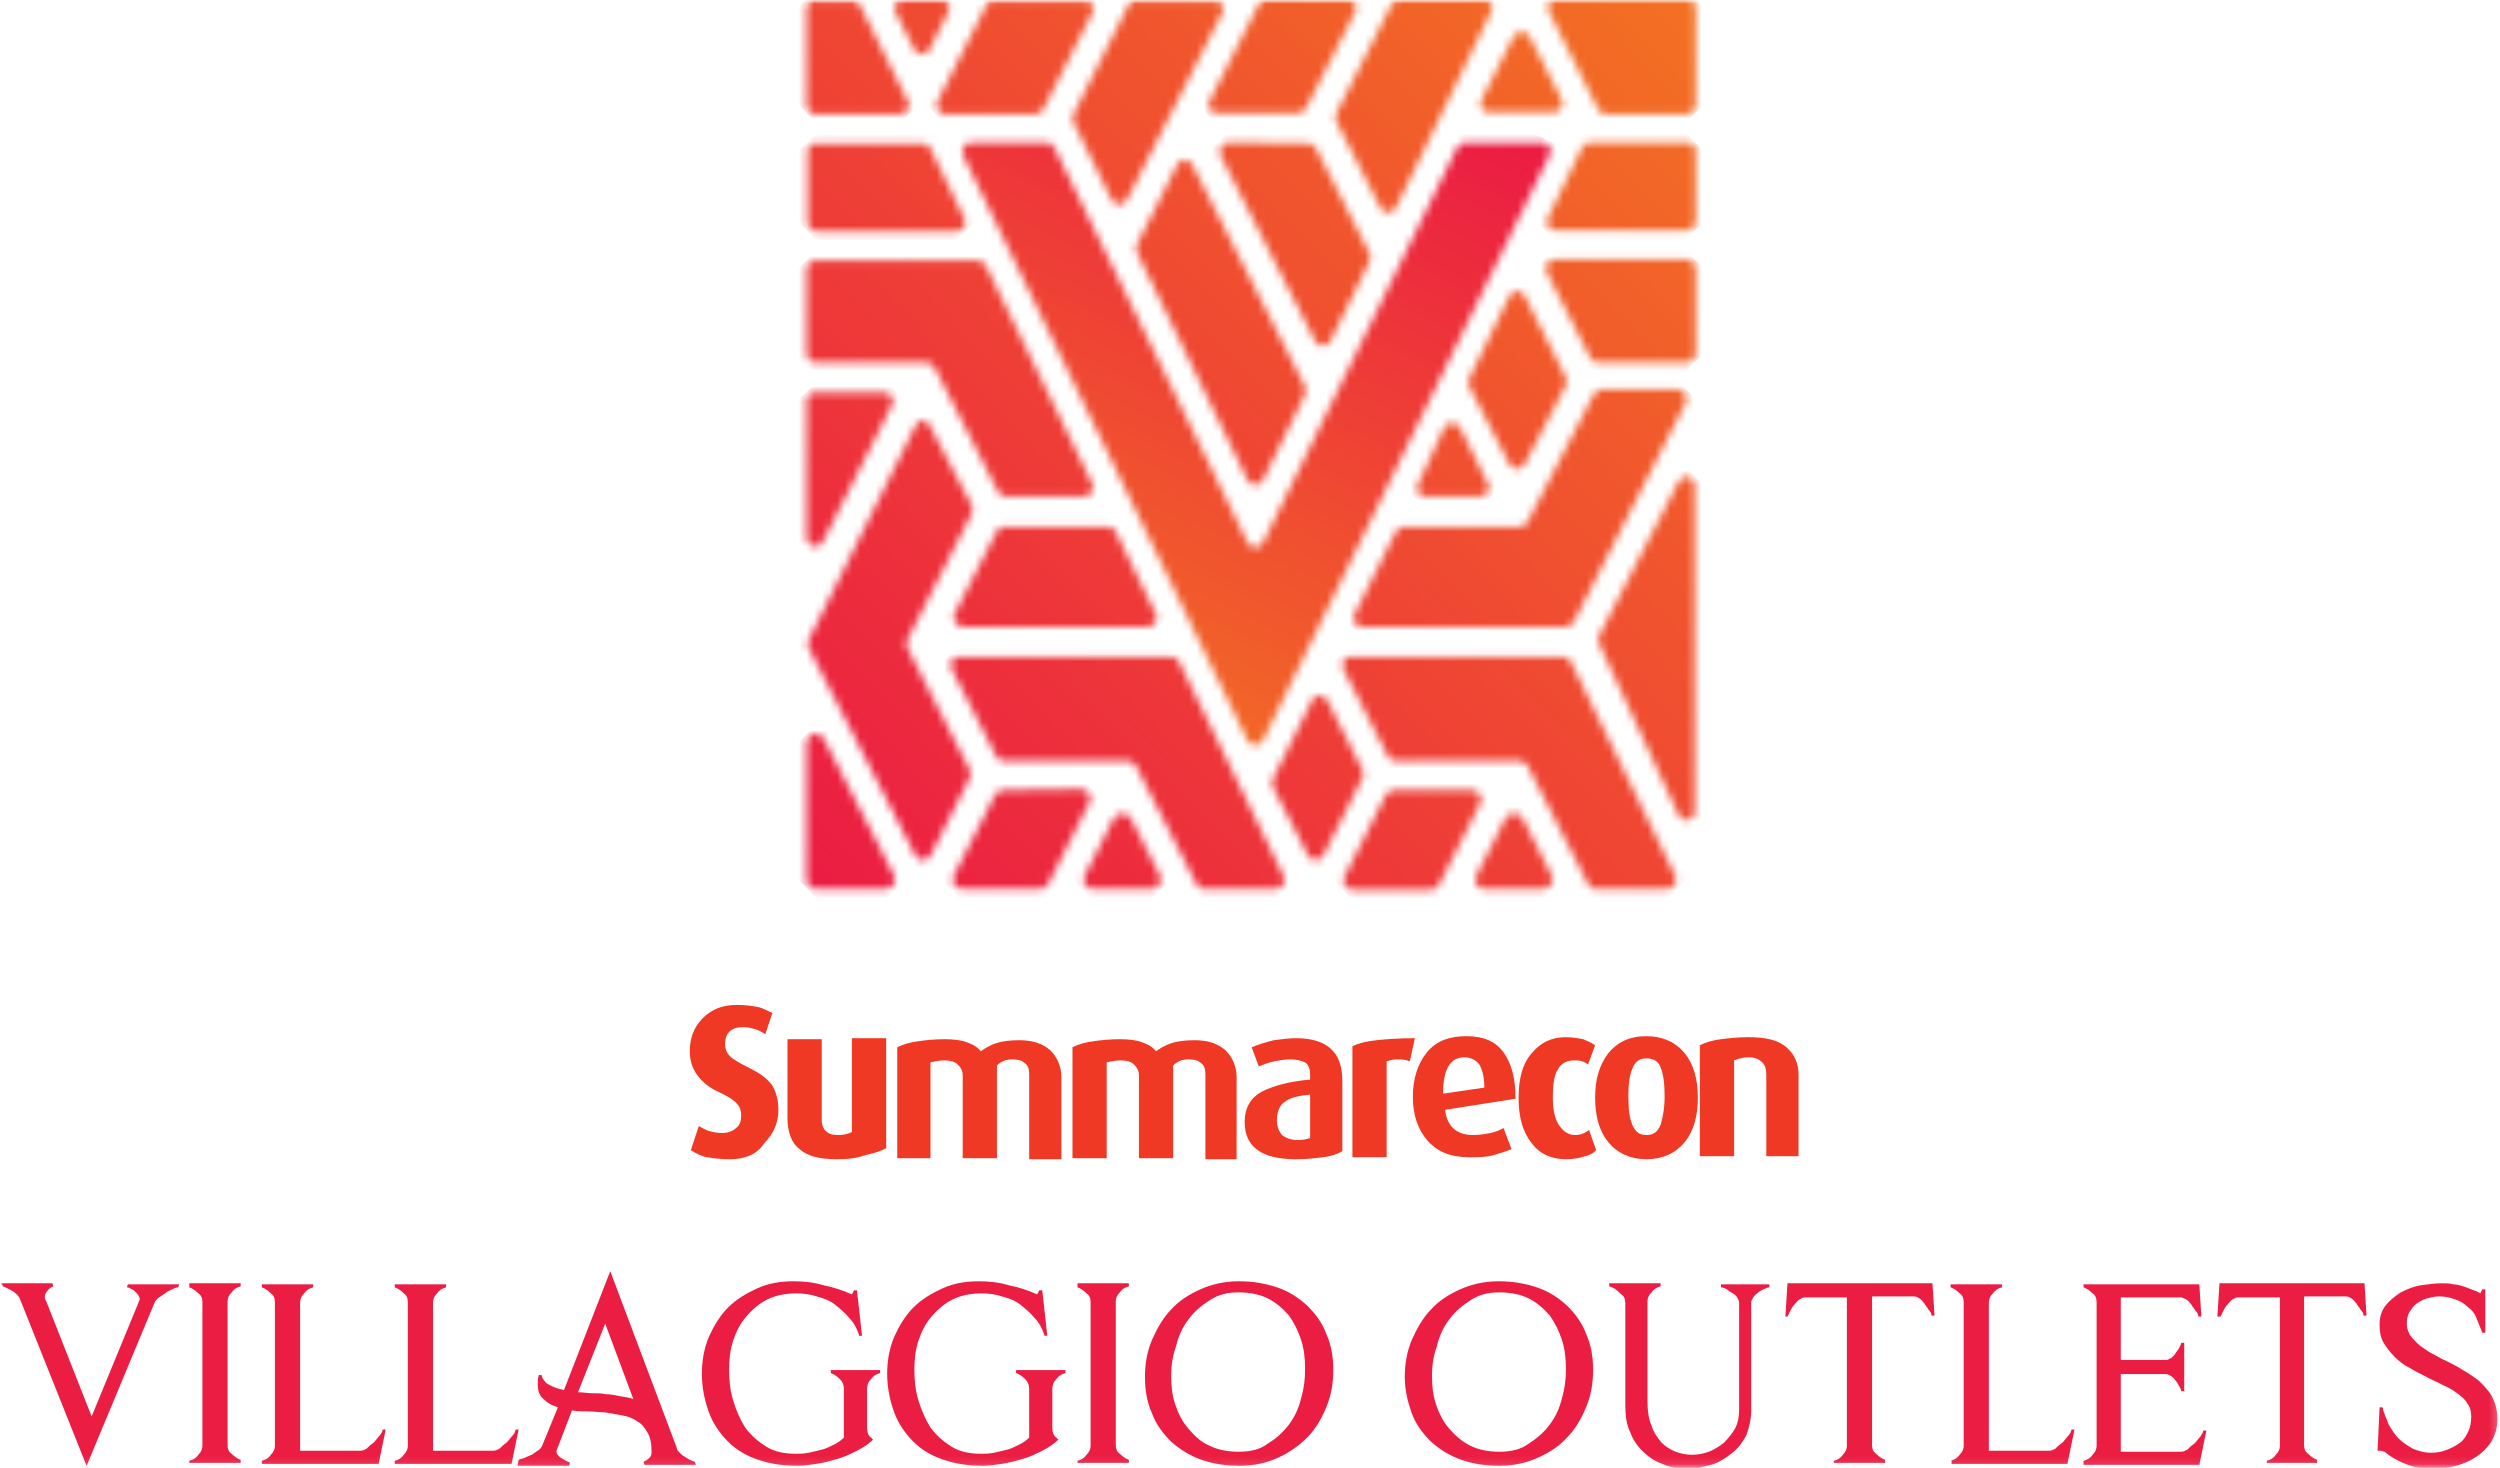<svg width="327" height="192" viewBox="0 0 327 192" fill="none" xmlns="http://www.w3.org/2000/svg">
<g clip-path="url(#clip0_11956_28456)">
<mask id="mask0_11956_28456" style="mask-type:luminance" maskUnits="userSpaceOnUse" x="0" y="0" width="327" height="192">
<path d="M326.792 0H0V191.905H326.792V0Z" fill="white"/>
</mask>
<g mask="url(#mask0_11956_28456)">
<path d="M0.13 167.855H6.848L6.98 168.251C6.585 168.383 6.321 168.647 6.058 169.042C5.794 169.438 5.794 169.834 6.058 170.23L11.985 185.27L18.176 170.23C18.308 169.966 18.308 169.834 18.176 169.57C18.044 169.306 17.913 169.174 17.781 169.042C17.649 168.91 17.386 168.647 17.254 168.647C16.99 168.515 16.859 168.383 16.595 168.383L16.727 167.987H23.445L23.313 168.383C23.049 168.383 22.786 168.515 22.523 168.647C22.259 168.779 21.864 168.91 21.601 169.174C21.337 169.306 21.074 169.57 20.81 169.702C20.547 169.834 20.415 170.098 20.283 170.23L11.326 191.735L2.633 169.966C2.501 169.57 2.106 169.174 1.711 168.91C1.184 168.647 0.789 168.383 0.394 168.251L0.13 167.855Z" fill="#EB1D43"/>
<path d="M24.762 167.855H31.479V168.251C30.953 168.383 30.557 168.647 30.294 169.042C29.899 169.438 29.767 169.834 29.767 170.23V188.964C29.767 189.492 29.899 189.888 30.294 190.152C30.689 190.547 31.084 190.811 31.479 190.943V191.339H24.762V191.075C25.289 190.943 25.684 190.679 25.947 190.284C26.342 189.888 26.474 189.492 26.474 189.096V170.362C26.474 169.834 26.342 169.438 25.947 169.174C25.552 168.779 25.157 168.515 24.762 168.383V167.855Z" fill="#EB1D43"/>
<path d="M34.245 191.075C34.772 190.943 35.167 190.679 35.431 190.283C35.826 189.888 35.958 189.492 35.958 189.096V170.362C35.958 169.834 35.826 169.438 35.431 169.174C35.035 168.778 34.64 168.515 34.245 168.383V167.987H40.963V168.383C40.436 168.515 40.041 168.778 39.778 169.174C39.382 169.57 39.251 169.966 39.251 170.362V189.756H47.154C47.417 189.756 47.681 189.624 47.944 189.492C48.208 189.228 48.471 188.964 48.866 188.7C49.13 188.436 49.393 188.041 49.656 187.777C49.92 187.513 50.052 187.117 50.052 186.985H50.447L49.525 191.471H34.245V191.075Z" fill="#EB1D43"/>
<path d="M51.633 191.075C52.16 190.943 52.555 190.679 52.818 190.283C53.214 189.888 53.345 189.492 53.345 189.096V170.362C53.345 169.834 53.214 169.438 52.818 169.174C52.423 168.778 52.028 168.515 51.633 168.383V167.987H58.35V168.383C57.824 168.515 57.428 168.778 57.165 169.174C56.77 169.57 56.638 169.966 56.638 170.362V189.756H64.541C64.805 189.756 65.068 189.624 65.331 189.492C65.595 189.228 65.858 188.964 66.254 188.7C66.517 188.436 66.78 188.041 67.044 187.777C67.307 187.513 67.439 187.117 67.439 186.985H67.834L66.912 191.471H51.633V191.075Z" fill="#EB1D43"/>
<path d="M67.834 190.943C68.097 190.811 68.361 190.811 68.624 190.679C68.888 190.547 69.283 190.415 69.546 190.283C69.81 190.151 70.073 189.887 70.336 189.756C70.6 189.624 70.731 189.36 70.863 189.228L72.971 184.082C72.18 183.818 71.654 183.555 71.127 183.027C70.6 182.631 70.336 181.971 70.336 181.048C70.336 180.652 70.336 180.388 70.468 179.861H70.863C70.863 180.124 70.995 180.388 71.258 180.652C71.39 180.916 71.654 181.048 71.917 181.18C72.18 181.312 72.444 181.444 72.839 181.576C73.234 181.707 73.498 181.707 73.761 181.839L79.82 166.271L88.514 189.36C88.514 189.624 88.645 189.756 88.909 190.019C89.041 190.151 89.304 190.415 89.567 190.547C89.831 190.679 89.963 190.811 90.226 190.943C90.489 191.075 90.621 191.075 90.885 191.207L91.016 191.602H84.299L84.167 191.207C84.43 191.075 84.694 190.943 84.957 190.679C85.221 190.415 85.221 190.151 85.221 189.887C85.221 188.832 85.089 188.04 84.694 187.381C84.299 186.721 83.903 186.193 83.377 185.929C82.85 185.534 82.191 185.27 81.401 185.138C80.742 185.006 79.952 184.874 79.162 184.742C78.371 184.742 77.581 184.61 76.922 184.61C76.264 184.61 75.474 184.61 74.815 184.478L72.839 189.624C72.707 189.756 72.839 190.019 72.839 190.151C72.971 190.283 73.103 190.547 73.366 190.679C73.629 190.811 73.761 190.943 74.025 191.075C74.288 191.207 74.42 191.207 74.552 191.339L74.42 191.734H67.702L67.834 190.943ZM82.85 183.027L79.162 173.132L75.605 182.103C76.264 182.103 76.791 182.235 77.449 182.235C78.108 182.235 78.635 182.235 79.293 182.367C79.952 182.367 80.479 182.499 81.137 182.631C81.796 182.763 82.323 182.763 82.85 183.027Z" fill="#EB1D43"/>
<path d="M114.198 188.305C113.672 188.832 112.881 189.36 112.091 189.756C111.301 190.152 110.51 190.548 109.588 190.811C108.666 191.075 107.744 191.339 106.822 191.471C105.9 191.603 105.11 191.735 104.32 191.735C102.475 191.735 100.763 191.471 99.182 190.943C97.602 190.416 96.284 189.624 95.231 188.569C94.177 187.513 93.255 186.194 92.728 184.742C92.201 183.291 91.806 181.576 91.806 179.729C91.806 178.014 92.07 176.431 92.728 174.848C93.387 173.396 94.177 172.077 95.231 171.022C96.284 169.966 97.602 169.175 99.051 168.515C100.5 167.855 102.08 167.591 103.793 167.591C105.11 167.591 106.427 167.723 107.744 168.119C109.061 168.383 110.247 168.779 111.432 169.306L111.696 168.779H112.091L112.75 174.716H112.354V174.584C112.091 173.792 111.696 173.001 111.037 172.341C110.51 171.681 109.852 171.154 109.193 170.626C108.534 170.098 107.744 169.834 106.822 169.57C106.032 169.306 105.11 169.175 104.188 169.175C102.739 169.175 101.422 169.438 100.368 169.966C99.314 170.494 98.392 171.286 97.602 172.209C96.811 173.133 96.284 174.188 95.889 175.375C95.494 176.563 95.363 177.882 95.363 179.201C95.363 180.521 95.494 181.84 95.889 183.159C96.284 184.479 96.811 185.666 97.47 186.721C98.26 187.777 99.182 188.569 100.236 189.228C101.29 189.888 102.607 190.152 104.056 190.152C104.583 190.152 105.11 190.152 105.768 190.02C106.295 189.888 106.954 189.756 107.481 189.624C108.008 189.492 108.534 189.228 109.061 188.964C109.588 188.701 109.983 188.437 110.379 188.041V181.708C110.379 181.18 110.247 180.785 109.852 180.389C109.456 179.993 109.061 179.729 108.666 179.597V179.201H115.121V179.597C114.594 179.729 114.198 179.993 113.935 180.389C113.54 180.785 113.408 181.18 113.408 181.708V186.721C113.408 187.249 113.54 187.777 113.935 188.041L114.198 188.305Z" fill="#EB1D43"/>
<path d="M138.436 188.305C137.909 188.832 137.118 189.36 136.328 189.756C135.538 190.152 134.748 190.548 133.825 190.811C132.903 191.075 131.981 191.339 131.059 191.471C130.137 191.603 129.347 191.735 128.557 191.735C126.712 191.735 125 191.471 123.42 190.943C121.839 190.416 120.522 189.624 119.468 188.569C118.414 187.513 117.492 186.194 116.965 184.742C116.439 183.291 116.043 181.576 116.043 179.729C116.043 178.014 116.307 176.431 116.965 174.848C117.624 173.396 118.414 172.077 119.468 171.022C120.522 169.966 121.839 169.175 123.288 168.515C124.737 167.855 126.318 167.591 128.03 167.591C129.347 167.591 130.664 167.723 131.981 168.119C133.299 168.383 134.484 168.779 135.67 169.306L135.933 168.779H136.328L136.987 174.716H136.591V174.584C136.328 173.792 135.933 173.001 135.274 172.341C134.748 171.681 134.089 171.154 133.43 170.626C132.772 170.098 131.981 169.834 131.059 169.57C130.269 169.306 129.347 169.175 128.425 169.175C126.976 169.175 125.659 169.438 124.605 169.966C123.551 170.494 122.629 171.286 121.839 172.209C121.049 173.133 120.522 174.188 120.127 175.375C119.731 176.563 119.6 177.882 119.6 179.201C119.6 180.521 119.731 181.84 120.127 183.159C120.522 184.479 121.049 185.666 121.707 186.721C122.498 187.777 123.42 188.569 124.473 189.228C125.527 189.888 126.844 190.152 128.293 190.152C128.82 190.152 129.347 190.152 130.006 190.02C130.532 189.888 131.191 189.756 131.718 189.624C132.245 189.492 132.772 189.228 133.299 188.964C133.825 188.701 134.221 188.437 134.616 188.041V181.708C134.616 181.18 134.484 180.785 134.089 180.389C133.694 179.993 133.299 179.729 132.903 179.597V179.201H139.358V179.597C138.831 179.729 138.436 179.993 138.172 180.389C137.777 180.785 137.645 181.18 137.645 181.708V186.721C137.645 187.249 137.777 187.777 138.172 188.041L138.436 188.305Z" fill="#EB1D43"/>
<path d="M140.938 167.855H147.656V168.251C147.129 168.383 146.734 168.647 146.471 169.042C146.076 169.438 145.944 169.834 145.944 170.23V188.964C145.944 189.492 146.076 189.888 146.471 190.152C146.866 190.547 147.261 190.811 147.656 190.943V191.339H140.938V191.075C141.465 190.943 141.861 190.679 142.124 190.284C142.519 189.888 142.651 189.492 142.651 189.096V170.362C142.651 169.834 142.519 169.438 142.124 169.174C141.729 168.779 141.334 168.515 140.938 168.383V167.855Z" fill="#EB1D43"/>
<path d="M149.763 180.125C149.763 178.41 150.026 176.827 150.685 175.243C151.343 173.792 152.134 172.341 153.187 171.286C154.241 170.098 155.558 169.306 157.007 168.647C158.456 167.987 160.169 167.591 162.013 167.591C163.856 167.591 165.437 167.855 167.018 168.383C168.599 168.911 169.784 169.702 170.97 170.758C172.023 171.813 172.945 173.001 173.472 174.452C174.131 175.903 174.394 177.486 174.394 179.201C174.394 180.917 174.131 182.5 173.472 184.083C172.814 185.666 172.023 186.985 170.97 188.041C169.916 189.096 168.599 190.02 167.15 190.68C165.701 191.339 163.988 191.735 162.144 191.735C160.3 191.735 158.72 191.471 157.139 190.943C155.69 190.416 154.373 189.624 153.187 188.569C152.134 187.513 151.212 186.326 150.685 184.874C150.026 183.423 149.763 181.84 149.763 180.125ZM153.187 179.993C153.187 181.312 153.319 182.5 153.714 183.687C154.109 184.874 154.636 185.93 155.427 186.853C156.217 187.777 157.007 188.569 158.193 189.096C159.246 189.624 160.564 189.888 162.013 189.888C163.461 189.888 164.779 189.624 165.832 188.832C166.886 188.173 167.808 187.381 168.599 186.326C169.389 185.27 169.916 184.083 170.179 182.896C170.574 181.576 170.706 180.389 170.706 179.069C170.706 177.75 170.574 176.431 170.179 175.243C169.784 174.056 169.257 173.001 168.599 172.077C167.808 171.154 166.886 170.362 165.832 169.834C164.779 169.306 163.461 169.043 162.013 169.043C160.564 169.043 159.378 169.306 158.193 170.098C157.139 170.758 156.217 171.549 155.427 172.605C154.636 173.66 154.109 174.848 153.846 176.035C153.319 177.486 153.187 178.806 153.187 179.993Z" fill="#EB1D43"/>
<path d="M183.747 180.125C183.747 178.41 184.011 176.827 184.669 175.243C185.328 173.792 186.118 172.341 187.172 171.286C188.225 170.098 189.543 169.306 190.992 168.647C192.44 167.987 194.153 167.591 195.997 167.591C197.841 167.591 199.422 167.855 201.002 168.383C202.583 168.911 203.768 169.702 204.954 170.758C206.007 171.813 206.929 173.001 207.456 174.452C208.115 175.903 208.378 177.486 208.378 179.201C208.378 180.917 208.115 182.5 207.456 184.083C206.798 185.666 206.007 186.985 204.954 188.041C203.9 189.228 202.583 190.02 201.134 190.68C199.685 191.339 197.973 191.735 196.128 191.735C194.285 191.735 192.704 191.471 191.123 190.943C189.674 190.416 188.357 189.624 187.172 188.569C186.118 187.513 185.196 186.326 184.669 184.874C184.142 183.423 183.747 181.84 183.747 180.125ZM187.303 179.993C187.303 181.312 187.435 182.5 187.83 183.687C188.225 184.874 188.752 185.93 189.543 186.853C190.333 187.777 191.255 188.569 192.309 189.096C193.363 189.624 194.68 189.888 196.128 189.888C197.577 189.888 198.895 189.624 199.948 188.832C201.002 188.173 201.924 187.381 202.715 186.326C203.505 185.27 204.032 184.083 204.295 182.896C204.69 181.576 204.822 180.389 204.822 179.069C204.822 177.75 204.69 176.431 204.295 175.243C203.9 174.056 203.373 173.001 202.715 172.077C201.924 171.154 201.002 170.362 199.948 169.834C198.895 169.306 197.577 169.043 196.128 169.043C194.68 169.043 193.494 169.306 192.309 170.098C191.255 170.758 190.333 171.549 189.543 172.605C188.752 173.66 188.225 174.848 187.962 176.035C187.435 177.486 187.303 178.806 187.303 179.993Z" fill="#EB1D43"/>
<path d="M210.485 168.251V167.855H217.203V168.251C216.676 168.383 216.281 168.647 216.017 169.042C215.622 169.438 215.49 169.834 215.49 170.23V183.291C215.49 184.478 215.622 185.534 216.017 186.457C216.281 187.381 216.808 188.041 217.334 188.7C217.861 189.228 218.52 189.624 219.179 189.888C219.837 190.152 220.627 190.284 221.286 190.284C222.076 190.284 222.735 190.152 223.525 189.888C224.184 189.624 224.842 189.228 225.501 188.7C226.028 188.173 226.555 187.513 226.95 186.853C227.345 186.062 227.477 185.27 227.477 184.346V170.362C227.477 170.098 227.345 169.966 227.213 169.702C227.082 169.438 226.818 169.306 226.686 169.174C226.423 169.042 226.16 168.91 225.896 168.647C225.633 168.515 225.369 168.383 225.106 168.383V167.987H231.428V168.383C231.165 168.383 231.033 168.515 230.638 168.647C230.374 168.779 230.111 168.91 229.848 169.174C229.584 169.306 229.452 169.57 229.321 169.702C229.189 169.966 229.057 170.098 229.057 170.362V184.478C229.057 185.666 228.794 186.721 228.399 187.777C227.872 188.7 227.345 189.492 226.423 190.152C225.633 190.811 224.711 191.339 223.789 191.603C222.735 191.867 221.813 192.131 220.759 192.131C219.705 192.131 218.652 191.998 217.73 191.603C216.676 191.207 215.886 190.811 215.095 190.02C214.305 189.36 213.646 188.436 213.251 187.381C212.724 186.325 212.592 185.138 212.592 183.687V170.494C212.592 169.966 212.461 169.57 212.066 169.306C211.407 168.647 211.012 168.383 210.485 168.251Z" fill="#EB1D43"/>
<path d="M233.537 172.077L233.801 167.855H252.768L253.032 172.077H252.636C252.636 171.813 252.505 171.549 252.241 171.285C252.109 171.021 251.846 170.758 251.714 170.494C251.451 170.23 251.319 169.966 251.056 169.834C250.792 169.702 250.661 169.57 250.397 169.57H244.865V188.964C244.865 189.492 244.997 189.888 245.392 190.152C245.787 190.547 246.182 190.811 246.577 190.943V191.339H239.86V191.075C240.386 190.943 240.782 190.679 241.045 190.284C241.44 189.888 241.572 189.492 241.572 189.096V169.702H236.04C235.776 169.702 235.645 169.834 235.381 169.966C235.118 170.098 234.986 170.362 234.723 170.626C234.459 170.89 234.327 171.153 234.196 171.417C234.064 171.681 233.932 171.945 233.801 172.209H233.537V172.077Z" fill="#EB1D43"/>
<path d="M255.138 191.075C255.664 190.943 256.06 190.679 256.322 190.283C256.717 189.888 256.85 189.492 256.85 189.096V170.362C256.85 169.834 256.717 169.438 256.322 169.174C255.928 168.778 255.533 168.515 255.138 168.383V167.987H261.855V168.383C261.327 168.515 260.933 168.778 260.669 169.174C260.274 169.57 260.143 169.966 260.143 170.362V189.756H268.047C268.311 189.756 268.572 189.624 268.836 189.492C269.1 189.228 269.364 188.964 269.759 188.7C270.023 188.436 270.284 188.041 270.548 187.777C270.812 187.513 270.943 187.117 270.943 186.985H271.34L270.417 191.471H255.269V191.075H255.138Z" fill="#EB1D43"/>
<path d="M272.524 191.339V191.075C273.052 190.943 273.446 190.679 273.71 190.283C274.105 189.888 274.238 189.492 274.238 189.096V170.362C274.238 169.834 274.105 169.438 273.71 169.174C273.316 168.778 272.921 168.515 272.524 168.383V167.987H287.672L287.936 172.209H287.541C287.541 171.945 287.408 171.681 287.147 171.417C287.013 171.153 286.749 170.889 286.619 170.626C286.355 170.362 286.224 170.098 285.96 169.966C285.696 169.834 285.432 169.702 285.302 169.702H277.398V177.882H283.326C283.59 177.882 283.72 177.75 283.984 177.618C284.248 177.486 284.379 177.222 284.512 177.09C284.643 176.826 284.907 176.562 285.038 176.299C285.171 176.035 285.302 175.771 285.302 175.639H285.696V181.972H285.302C285.302 181.708 285.171 181.576 285.038 181.312C284.907 181.048 284.774 180.784 284.512 180.52C284.379 180.257 284.115 180.125 283.984 179.993C283.72 179.861 283.59 179.729 283.326 179.729H277.398V189.888H285.302C285.565 189.888 285.829 189.756 286.091 189.624C286.355 189.36 286.619 189.096 287.013 188.832C287.277 188.568 287.541 188.172 287.805 187.909C288.067 187.513 288.2 187.249 288.2 187.117H288.595L287.672 191.603H272.524V191.339Z" fill="#EB1D43"/>
<path d="M290.043 172.077L290.307 167.855H309.276L309.538 172.077H309.143C309.143 171.813 309.013 171.549 308.749 171.285C308.618 171.021 308.354 170.758 308.221 170.494C307.959 170.23 307.826 169.966 307.562 169.834C307.301 169.702 307.167 169.57 306.903 169.57H301.373V188.964C301.373 189.492 301.504 189.888 301.898 190.152C302.293 190.547 302.69 190.811 303.085 190.943V191.339H296.499V191.075C297.024 190.943 297.421 190.679 297.683 190.284C298.08 189.888 298.211 189.492 298.211 189.096V169.702H292.678C292.416 169.702 292.283 169.834 292.019 169.966C291.758 170.098 291.625 170.362 291.361 170.626C291.099 170.89 290.966 171.153 290.835 171.417C290.702 171.681 290.571 171.945 290.441 172.209H290.043V172.077Z" fill="#EB1D43"/>
<path d="M311.382 189.756H310.988L311.249 184.083H311.646C311.777 184.874 312.172 185.534 312.436 186.325C312.83 186.985 313.225 187.645 313.753 188.173C314.281 188.7 314.939 189.096 315.598 189.492C316.257 189.756 317.046 190.02 317.969 190.02C318.758 190.02 319.416 189.888 320.075 189.624C320.734 189.36 321.262 189.096 321.787 188.7C322.315 188.305 322.579 187.777 322.843 187.249C323.104 186.721 323.237 186.062 323.237 185.27C323.237 184.61 323.104 184.083 322.71 183.555C322.446 183.027 321.92 182.631 321.392 182.236C320.867 181.84 320.208 181.444 319.55 181.18C318.891 180.784 318.099 180.521 317.441 180.125C316.651 179.729 315.859 179.333 315.201 178.937C314.412 178.542 313.753 178.014 313.225 177.486C312.7 176.958 312.172 176.299 311.777 175.639C311.382 174.979 311.249 174.188 311.249 173.264C311.249 172.209 311.513 171.417 312.041 170.758C312.566 170.098 313.225 169.57 314.017 169.042C314.806 168.647 315.729 168.251 316.651 168.119C317.574 167.987 318.494 167.855 319.286 167.855C319.944 167.855 320.47 167.855 320.867 167.987C321.262 167.987 321.787 168.119 322.184 168.251C322.579 168.383 322.974 168.515 323.237 168.647C323.632 168.779 324.027 168.91 324.421 169.174L324.685 168.647H325.08V174.32H324.685C324.421 173.66 324.16 173 323.896 172.341C323.632 171.681 323.237 171.285 322.71 170.89C322.315 170.494 321.656 170.098 321.128 169.966C320.47 169.702 319.811 169.57 319.022 169.57C318.494 169.57 317.969 169.702 317.441 169.834C316.915 169.966 316.518 170.23 316.123 170.494C315.729 170.758 315.465 171.153 315.201 171.549C314.939 171.945 314.806 172.473 314.806 173.132C314.806 173.66 314.939 174.056 315.201 174.583C315.465 174.979 315.859 175.375 316.257 175.771C316.651 176.167 317.177 176.431 317.705 176.826C318.233 177.09 318.891 177.486 319.417 177.75C320.208 178.146 321.128 178.542 321.92 179.069C322.843 179.597 323.632 180.125 324.291 180.652C324.949 181.312 325.608 181.972 326.003 182.763C326.397 183.555 326.661 184.478 326.661 185.666C326.661 186.721 326.397 187.645 325.872 188.568C325.344 189.36 324.685 190.02 323.896 190.547C323.104 191.075 322.184 191.471 321.262 191.735C320.208 191.999 319.286 192.131 318.363 192.131C317.177 192.131 315.993 191.998 314.939 191.603C313.884 191.207 312.83 190.679 311.908 189.888L311.382 189.756Z" fill="#EB1D43"/>
<path d="M95.495 151.628C94.309 151.628 93.255 151.496 92.465 151.364C91.674 151.232 91.016 150.836 90.357 150.44L91.411 147.274C91.806 147.538 92.333 147.802 92.728 147.934C93.255 148.066 93.782 148.197 94.441 148.197C95.231 148.197 95.89 147.934 96.285 147.538C96.812 147.142 96.943 146.614 96.943 145.823C96.943 145.163 96.68 144.635 96.285 144.239C95.89 143.844 95.099 143.316 93.914 142.788C92.728 142.26 91.806 141.469 91.148 140.545C90.489 139.622 90.226 138.566 90.226 137.511C90.226 135.796 90.752 134.344 91.938 133.157C93.124 131.97 94.572 131.442 96.416 131.442C97.47 131.442 98.392 131.574 99.051 131.706C99.841 131.838 100.368 132.234 101.027 132.497L100.105 135.268C99.709 135.004 99.183 134.74 98.787 134.608C98.261 134.476 97.734 134.344 97.207 134.344C95.626 134.344 94.836 135.136 94.836 136.587C94.836 137.247 95.099 137.775 95.495 138.171C95.89 138.566 96.812 139.094 98.129 139.754C99.446 140.413 100.368 141.073 101.027 141.996C101.553 142.92 101.817 143.976 101.817 145.163C101.817 146.878 101.158 148.329 99.973 149.517C99.051 150.968 97.47 151.628 95.495 151.628Z" fill="#EF3924"/>
<path d="M109.458 151.627C107.218 151.627 105.638 151.231 104.584 150.308C103.53 149.516 103.003 148.065 103.003 146.218V135.927H107.482V146.482C107.482 147.01 107.613 147.537 108.009 147.933C108.404 148.329 108.931 148.461 109.589 148.461C110.38 148.461 110.907 148.329 111.433 148.065V135.795H115.912V150.176C115.253 150.572 114.331 150.836 113.146 151.099C112.092 151.495 110.907 151.627 109.458 151.627Z" fill="#EF3924"/>
<path d="M134.615 151.231V140.545C134.615 139.885 134.484 139.357 134.089 139.093C133.693 138.698 133.167 138.566 132.376 138.566C131.586 138.566 130.928 138.83 130.401 139.357V151.495H125.922V140.677C125.922 140.017 125.659 139.621 125.263 139.225C124.868 138.83 124.21 138.698 123.551 138.698C122.893 138.698 122.234 138.83 121.707 138.962V151.495H117.36V136.983C118.151 136.587 119.073 136.323 120.127 136.191C121.049 136.059 122.234 135.927 123.551 135.927C124.737 135.927 125.79 136.059 126.449 136.323C127.239 136.587 127.898 136.983 128.293 137.51C128.82 137.115 129.479 136.719 130.269 136.455C131.059 136.191 132.113 136.059 133.298 136.059C135.011 136.059 136.328 136.455 137.382 137.379C138.304 138.302 138.831 139.489 138.831 140.941V151.627H134.615V151.231Z" fill="#EF3924"/>
<path d="M157.666 151.231V140.545C157.666 139.885 157.534 139.357 157.139 139.093C156.744 138.698 156.217 138.566 155.427 138.566C154.637 138.566 153.978 138.83 153.451 139.357V151.495H148.973V140.677C148.973 140.017 148.709 139.621 148.314 139.225C147.919 138.83 147.26 138.698 146.602 138.698C145.943 138.698 145.285 138.83 144.758 138.962V151.495H140.279V136.983C141.069 136.587 141.991 136.323 143.045 136.191C143.967 136.059 145.153 135.927 146.47 135.927C147.655 135.927 148.709 136.059 149.368 136.323C150.158 136.587 150.817 136.983 151.212 137.51C151.739 137.115 152.397 136.719 153.188 136.455C153.978 136.191 155.032 136.059 156.217 136.059C157.93 136.059 159.247 136.455 160.3 137.379C161.222 138.302 161.749 139.489 161.749 140.941V151.627H157.666V151.231Z" fill="#EF3924"/>
<path d="M169.52 151.627C165.042 151.627 162.803 150.044 162.803 146.746C162.803 144.899 163.593 143.579 165.042 142.788C166.622 141.996 168.598 141.468 171.364 141.205V140.545C171.364 139.753 171.101 139.226 170.706 138.962C170.179 138.698 169.52 138.566 168.73 138.566C168.071 138.566 167.281 138.698 166.622 138.83C165.964 138.962 165.305 139.226 164.647 139.49L163.725 136.983C164.647 136.587 165.569 136.323 166.622 136.059C167.676 135.927 168.598 135.795 169.52 135.795C171.364 135.795 172.945 136.191 173.999 137.115C175.052 138.038 175.579 139.358 175.579 141.468V150.572C174.921 150.968 174.13 151.231 173.077 151.363C172.023 151.495 170.838 151.627 169.52 151.627ZM171.364 143.184C169.784 143.316 168.73 143.579 168.071 144.107C167.413 144.503 167.018 145.426 167.018 146.482C167.018 147.406 167.281 147.933 167.676 148.461C168.203 148.857 168.862 149.121 169.784 149.121C170.442 149.121 170.969 148.989 171.364 148.857V143.184Z" fill="#EF3924"/>
<path d="M184.405 138.83C183.878 138.566 183.22 138.566 182.693 138.566C182.166 138.566 181.771 138.698 181.376 138.83V151.363H176.897V136.851C177.688 136.455 178.742 136.191 180.059 136.059C181.244 135.927 182.956 135.795 185.064 135.795L184.405 138.83Z" fill="#EF3924"/>
<path d="M189.015 145.163C189.279 147.405 190.596 148.461 192.703 148.461C193.494 148.461 194.284 148.329 194.943 148.197C195.601 148.065 196.26 147.801 196.655 147.537L197.709 150.308C197.05 150.572 196.26 150.836 195.338 151.1C194.416 151.364 193.362 151.364 192.177 151.364C189.805 151.364 188.093 150.704 186.776 149.253C185.459 147.801 184.8 145.822 184.8 143.448C184.8 141.073 185.459 139.094 186.644 137.642C187.83 136.191 189.542 135.532 191.781 135.532C194.021 135.532 195.601 136.191 196.655 137.642C197.709 139.094 198.235 141.073 198.235 143.712L189.015 145.163ZM191.518 138.302C189.674 138.302 188.752 139.885 188.752 143.052L194.152 142.26C194.152 140.941 193.889 139.885 193.494 139.226C192.967 138.566 192.308 138.302 191.518 138.302Z" fill="#EF3924"/>
<path d="M204.822 151.628C202.978 151.628 201.398 150.968 200.344 149.517C199.158 148.065 198.631 146.086 198.631 143.58C198.631 141.073 199.158 139.094 200.344 137.775C201.529 136.323 202.978 135.664 204.822 135.664C205.613 135.664 206.403 135.796 207.062 135.927C207.72 136.191 208.247 136.455 208.642 136.719L207.72 139.226C207.457 139.094 207.193 138.83 206.93 138.83C206.666 138.698 206.271 138.698 205.876 138.698C204.954 138.698 204.164 139.094 203.769 139.886C203.242 140.677 203.11 141.997 203.11 143.58C203.11 145.163 203.373 146.35 203.9 147.142C204.427 147.933 205.086 148.461 206.008 148.461C206.798 148.461 207.325 148.197 207.852 147.801L208.774 150.44C208.379 150.836 207.983 151.1 207.325 151.232C206.535 151.496 205.744 151.628 204.822 151.628Z" fill="#EF3924"/>
<path d="M215.36 151.627C213.252 151.627 211.54 150.836 210.354 149.384C209.169 147.933 208.642 145.954 208.642 143.58C208.642 141.205 209.169 139.358 210.354 137.774C211.54 136.323 213.121 135.532 215.36 135.532C217.467 135.532 219.18 136.323 220.365 137.774C221.551 139.226 222.078 141.205 222.078 143.58C222.078 145.954 221.551 147.933 220.365 149.384C219.18 150.836 217.467 151.627 215.36 151.627ZM215.36 138.434C214.438 138.434 213.911 138.83 213.516 139.753C213.121 140.677 212.989 141.864 212.989 143.448C212.989 145.031 213.121 146.218 213.516 147.142C213.911 148.065 214.438 148.461 215.36 148.461C216.282 148.461 216.809 148.065 217.204 147.142C217.467 146.218 217.731 145.031 217.731 143.448C217.731 141.864 217.599 140.545 217.204 139.621C216.941 138.83 216.282 138.434 215.36 138.434Z" fill="#EF3924"/>
<path d="M231.033 151.232V140.545C231.033 139.886 230.902 139.358 230.506 138.962C230.111 138.566 229.584 138.302 228.794 138.302C228.399 138.302 228.004 138.302 227.74 138.434C227.477 138.434 227.213 138.566 226.818 138.698V151.232H222.34V136.719C223.13 136.323 224.052 136.059 225.106 135.927C226.16 135.796 227.345 135.664 228.662 135.664C231.033 135.664 232.614 136.059 233.667 136.983C234.721 137.906 235.248 139.094 235.248 140.545V151.232H231.033Z" fill="#EF3924"/>
<mask id="mask1_11956_28456" style="mask-type:luminance" maskUnits="userSpaceOnUse" x="209" y="62" width="13" height="46">
<path d="M219.574 62.968L209.169 83.154C209.037 83.418 209.037 83.814 209.169 84.209L219.574 106.638C220.101 107.693 221.682 107.43 221.682 106.11V95.556V63.496C221.682 62.836 221.155 62.309 220.497 62.309C220.233 62.441 219.838 62.572 219.574 62.968Z" fill="white"/>
</mask>
<g mask="url(#mask1_11956_28456)">
<path d="M244.337 86.057L215.096 114.158L186.381 84.21L215.623 55.976L244.337 86.057Z" fill="url(#paint0_linear_11956_28456)"/>
</g>
<mask id="mask2_11956_28456" style="mask-type:luminance" maskUnits="userSpaceOnUse" x="202" y="-1" width="20" height="16">
<path d="M202.583 1.488L209.037 14.286C209.169 14.681 209.564 14.945 210.091 14.945H220.629C221.287 14.945 221.814 14.417 221.814 13.758V0.96C221.814 0.301 221.287 -0.227 220.629 -0.227H203.637C202.715 -0.227 202.188 0.696 202.583 1.488Z" fill="white"/>
</mask>
<g mask="url(#mask2_11956_28456)">
<path d="M229.19 7.557L211.539 24.576L194.679 7.029L212.33 -9.99L229.19 7.557Z" fill="url(#paint1_linear_11956_28456)"/>
</g>
<mask id="mask3_11956_28456" style="mask-type:luminance" maskUnits="userSpaceOnUse" x="193" y="4" width="12" height="11">
<path d="M197.972 4.786L193.757 13.098C193.362 13.889 193.889 14.681 194.811 14.681H203.241C204.031 14.681 204.69 13.758 204.295 13.098L200.08 4.786C199.816 4.39 199.421 4.126 199.026 4.126C198.631 4.258 198.236 4.39 197.972 4.786Z" fill="white"/>
</mask>
<g mask="url(#mask3_11956_28456)">
<path d="M209.959 9.667L198.763 20.486L188.093 9.271L199.158 -1.415L209.959 9.667Z" fill="url(#paint2_linear_11956_28456)"/>
</g>
<mask id="mask4_11956_28456" style="mask-type:luminance" maskUnits="userSpaceOnUse" x="174" y="-1" width="22" height="29">
<path d="M183.088 -0.095C182.693 -0.095 182.298 0.169 182.035 0.564L174.79 14.813C174.658 15.077 174.658 15.473 174.79 15.869L180.586 27.215C180.981 28.006 182.166 28.006 182.562 27.215L195.075 1.488C195.47 0.696 194.943 -0.095 194.021 -0.095H183.088Z" fill="white"/>
</mask>
<g mask="url(#mask4_11956_28456)">
<path d="M209.432 14.55L184.669 38.429L160.564 13.362L185.459 -10.518L209.432 14.55Z" fill="url(#paint3_linear_11956_28456)"/>
</g>
<mask id="mask5_11956_28456" style="mask-type:luminance" maskUnits="userSpaceOnUse" x="158" y="-1" width="20" height="16">
<path d="M165.702 -0.095C165.307 -0.095 164.911 0.169 164.648 0.564L158.194 13.23C157.799 14.021 158.326 14.813 159.248 14.813H169.785C170.18 14.813 170.575 14.549 170.839 14.153L177.293 1.488C177.688 0.696 177.161 -0.095 176.239 -0.095H165.702Z" fill="white"/>
</mask>
<g mask="url(#mask5_11956_28456)">
<path d="M185.064 7.689L167.282 24.84L150.422 7.029L168.072 -9.99L185.064 7.689Z" fill="url(#paint4_linear_11956_28456)"/>
</g>
<mask id="mask6_11956_28456" style="mask-type:luminance" maskUnits="userSpaceOnUse" x="140" y="-1" width="21" height="28">
<path d="M148.71 -0.095C148.315 -0.095 147.92 0.169 147.656 0.564L140.412 14.945C140.28 15.209 140.28 15.605 140.412 16L145.417 26.159C145.812 26.951 146.998 26.951 147.393 26.159L159.906 1.62C160.301 0.828 159.774 0.037 158.852 0.037H148.71V-0.095Z" fill="white"/>
</mask>
<g mask="url(#mask6_11956_28456)">
<path d="M173.737 13.89L149.764 36.978L126.713 12.834L150.555 -10.122L173.737 13.89Z" fill="url(#paint5_linear_11956_28456)"/>
</g>
<mask id="mask7_11956_28456" style="mask-type:luminance" maskUnits="userSpaceOnUse" x="122" y="-1" width="22" height="16">
<path d="M130.137 -0.095C129.742 -0.095 129.346 0.169 129.083 0.564L122.629 13.23C122.234 14.021 122.761 14.945 123.683 14.945H135.406C135.801 14.945 136.196 14.681 136.459 14.285L142.914 1.62C143.309 0.828 142.782 0.037 141.86 0.037H130.137V-0.095Z" fill="white"/>
</mask>
<g mask="url(#mask7_11956_28456)">
<path d="M150.554 7.689L132.246 25.236L114.858 7.029L133.167 -10.518L150.554 7.689Z" fill="url(#paint6_linear_11956_28456)"/>
</g>
<mask id="mask8_11956_28456" style="mask-type:luminance" maskUnits="userSpaceOnUse" x="116" y="-1" width="9" height="9">
<path d="M118.151 -0.095C117.361 -0.095 116.702 0.828 117.098 1.488L119.6 6.501C119.995 7.293 121.181 7.293 121.576 6.501L124.079 1.488C124.474 0.696 123.947 -0.095 123.025 -0.095H118.151Z" fill="white"/>
</mask>
<g mask="url(#mask8_11956_28456)">
<path d="M128.293 3.863L120.522 11.383L113.014 3.467L120.786 -4.053L128.293 3.863Z" fill="url(#paint7_linear_11956_28456)"/>
</g>
<mask id="mask9_11956_28456" style="mask-type:luminance" maskUnits="userSpaceOnUse" x="105" y="-1" width="14" height="16">
<path d="M106.691 -0.095C106.032 -0.095 105.505 0.433 105.505 1.092V13.758C105.505 14.417 106.032 14.945 106.691 14.945H117.755C118.546 14.945 119.204 14.021 118.809 13.362L112.486 0.696C112.355 0.301 111.96 0.037 111.433 0.037H106.691V-0.095Z" fill="white"/>
</mask>
<g mask="url(#mask9_11956_28456)">
<path d="M126.448 7.689L111.959 21.542L98.128 7.03L112.486 -6.823L126.448 7.689Z" fill="url(#paint8_linear_11956_28456)"/>
</g>
<mask id="mask10_11956_28456" style="mask-type:luminance" maskUnits="userSpaceOnUse" x="105" y="95" width="13" height="22">
<path d="M105.505 97.139V115.082C105.505 115.742 106.032 116.269 106.691 116.269H115.911C116.702 116.269 117.36 115.346 116.965 114.554L107.745 96.611C107.481 96.216 107.086 95.952 106.691 95.952C106.164 95.952 105.505 96.479 105.505 97.139Z" fill="white"/>
</mask>
<g mask="url(#mask10_11956_28456)">
<path d="M127.37 106.506L111.169 122.074L95.495 105.715L111.564 90.147L127.37 106.506Z" fill="url(#paint9_linear_11956_28456)"/>
</g>
<mask id="mask11_11956_28456" style="mask-type:luminance" maskUnits="userSpaceOnUse" x="105" y="54" width="23" height="59">
<path d="M119.732 55.713L105.77 83.683C105.638 83.947 105.638 84.342 105.77 84.738L119.732 111.916C120.127 112.708 121.312 112.708 121.708 111.916L126.845 101.757C126.977 101.493 126.977 101.098 126.845 100.702L118.678 84.738C118.547 84.474 118.547 84.078 118.678 83.683L127.108 67.191C127.24 66.927 127.24 66.531 127.108 66.135L121.576 55.581C121.312 55.185 120.917 54.921 120.522 54.921C120.391 55.185 119.864 55.317 119.732 55.713Z" fill="white"/>
</mask>
<g mask="url(#mask11_11956_28456)">
<path d="M156.086 85.002L116.044 123.527L76.923 82.76L116.966 44.235L156.086 85.002Z" fill="url(#paint10_linear_11956_28456)"/>
</g>
<mask id="mask12_11956_28456" style="mask-type:luminance" maskUnits="userSpaceOnUse" x="124" y="103" width="19" height="14">
<path d="M131.191 103.34C130.796 103.34 130.401 103.604 130.137 104L124.737 114.555C124.342 115.346 124.868 116.138 125.791 116.27C128.688 116.27 134.221 116.27 136.065 116.27C136.46 116.27 136.855 116.006 137.118 115.61L142.519 104.924C142.914 104.132 142.387 103.34 141.465 103.208L131.191 103.34Z" fill="white"/>
</mask>
<g mask="url(#mask12_11956_28456)">
<path d="M149.369 110.07L133.167 125.506L117.888 109.542L133.957 93.974L149.369 110.07Z" fill="url(#paint11_linear_11956_28456)"/>
</g>
<mask id="mask13_11956_28456" style="mask-type:luminance" maskUnits="userSpaceOnUse" x="141" y="106" width="11" height="11">
<path d="M145.68 107.034L141.861 114.554C141.466 115.345 141.992 116.269 142.915 116.269H150.686C151.476 116.269 152.135 115.345 151.74 114.554L147.92 107.034C147.656 106.638 147.261 106.374 146.866 106.374C146.339 106.506 145.944 106.638 145.68 107.034Z" fill="white"/>
</mask>
<g mask="url(#mask13_11956_28456)">
<path d="M156.877 111.52L146.471 121.547L136.592 111.124L146.998 101.229L156.877 111.52Z" fill="url(#paint12_linear_11956_28456)"/>
</g>
<mask id="mask14_11956_28456" style="mask-type:luminance" maskUnits="userSpaceOnUse" x="124" y="85" width="45" height="32">
<path d="M124.473 87.509L130.269 98.855C130.4 99.251 130.796 99.515 131.322 99.515H147.524C147.919 99.515 148.314 99.779 148.578 100.175L156.481 115.611C156.613 116.006 157.008 116.27 157.535 116.27H166.887C167.677 116.27 168.335 115.347 167.94 114.687L154.242 86.585C154.11 86.19 153.715 85.926 153.188 85.926H125.527C124.605 85.794 124.078 86.717 124.473 87.509Z" fill="white"/>
</mask>
<g mask="url(#mask14_11956_28456)">
<path d="M183.351 101.625L145.285 138.302L108.93 100.438L146.997 63.76L183.351 101.625Z" fill="url(#paint13_linear_11956_28456)"/>
</g>
<mask id="mask15_11956_28456" style="mask-type:luminance" maskUnits="userSpaceOnUse" x="166" y="90" width="13" height="23">
<path d="M171.629 91.599L166.492 101.889C166.36 102.153 166.36 102.549 166.492 102.945L171.102 111.916C171.497 112.708 172.683 112.708 173.078 111.916L178.215 101.757C178.346 101.494 178.346 101.098 178.215 100.702L173.605 91.599C173.341 91.203 172.946 90.939 172.551 90.939C172.156 90.939 171.761 91.203 171.629 91.599Z" fill="white"/>
</mask>
<g mask="url(#mask15_11956_28456)">
<path d="M189.279 102.285L172.156 118.777L155.559 101.362L172.551 84.87L189.279 102.285Z" fill="url(#paint14_linear_11956_28456)"/>
</g>
<mask id="mask16_11956_28456" style="mask-type:luminance" maskUnits="userSpaceOnUse" x="175" y="103" width="19" height="14">
<path d="M182.298 103.34C181.903 103.34 181.507 103.604 181.244 104L175.844 114.687C175.449 115.478 175.975 116.27 176.897 116.402C179.795 116.402 185.327 116.402 187.172 116.402C187.567 116.402 187.962 116.138 188.225 115.742L193.626 105.055C194.021 104.264 193.494 103.472 192.572 103.34H182.298Z" fill="white"/>
</mask>
<g mask="url(#mask16_11956_28456)">
<path d="M200.476 110.069L184.406 125.505L168.995 109.541L185.196 93.973L200.476 110.069Z" fill="url(#paint15_linear_11956_28456)"/>
</g>
<mask id="mask17_11956_28456" style="mask-type:luminance" maskUnits="userSpaceOnUse" x="192" y="106" width="12" height="11">
<path d="M196.919 107.034L193.1 114.554C192.704 115.345 193.231 116.269 194.153 116.269H201.925C202.715 116.269 203.374 115.345 202.978 114.554L199.159 107.034C198.895 106.638 198.5 106.374 198.105 106.374C197.446 106.506 197.051 106.638 196.919 107.034Z" fill="white"/>
</mask>
<g mask="url(#mask17_11956_28456)">
<path d="M207.984 111.52L197.71 121.547L187.831 111.124L198.105 101.229L207.984 111.52Z" fill="url(#paint16_linear_11956_28456)"/>
</g>
<mask id="mask18_11956_28456" style="mask-type:luminance" maskUnits="userSpaceOnUse" x="159" y="18" width="21" height="28">
<path d="M160.696 18.64C159.906 18.64 159.247 19.564 159.643 20.355L172.024 44.631C172.419 45.422 173.605 45.422 174 44.631L179.137 34.208C179.269 33.944 179.269 33.549 179.137 33.153L172.156 19.432C172.024 19.036 171.629 18.772 171.102 18.772L160.696 18.64Z" fill="white"/>
</mask>
<g mask="url(#mask18_11956_28456)">
<path d="M192.704 32.625L168.863 55.449L145.944 31.569L169.653 8.613L192.704 32.625Z" fill="url(#paint17_linear_11956_28456)"/>
</g>
<mask id="mask19_11956_28456" style="mask-type:luminance" maskUnits="userSpaceOnUse" x="148" y="20" width="23" height="44">
<path d="M153.979 21.543L148.71 31.965C148.578 32.229 148.578 32.625 148.71 33.021L163.199 62.837C163.594 63.629 164.78 63.629 165.175 62.837L170.707 51.623C170.839 51.359 170.839 50.963 170.707 50.568L155.955 21.543C155.691 21.147 155.296 20.883 154.901 20.883C154.506 21.015 154.11 21.147 153.979 21.543Z" fill="white"/>
</mask>
<g mask="url(#mask19_11956_28456)">
<path d="M192.177 43.18L159.247 74.844L127.107 41.465L160.037 9.801L192.177 43.18Z" fill="url(#paint18_linear_11956_28456)"/>
</g>
<mask id="mask20_11956_28456" style="mask-type:luminance" maskUnits="userSpaceOnUse" x="124" y="68" width="28" height="14">
<path d="M130.401 69.433L124.869 80.252C124.473 81.043 125 81.835 125.922 81.967H150.159C150.949 81.967 151.608 81.043 151.213 80.384L145.944 69.565C145.812 69.169 145.417 68.905 144.89 68.905H131.586C131.06 68.773 130.664 69.037 130.401 69.433Z" fill="white"/>
</mask>
<g mask="url(#mask20_11956_28456)">
<path d="M158.062 75.634L137.514 95.424L117.888 75.107L138.568 55.317L158.062 75.634Z" fill="url(#paint19_linear_11956_28456)"/>
</g>
<mask id="mask21_11956_28456" style="mask-type:luminance" maskUnits="userSpaceOnUse" x="105" y="51" width="12" height="21">
<path d="M105.505 52.414V70.357C105.505 71.544 107.086 71.94 107.613 70.885L116.702 52.942C117.097 52.15 116.57 51.359 115.648 51.359H106.559C106.032 51.227 105.505 51.755 105.505 52.414Z" fill="white"/>
</mask>
<g mask="url(#mask21_11956_28456)">
<path d="M127.502 61.913L111.169 77.745L95.231 61.122L111.564 45.422L127.502 61.913Z" fill="url(#paint20_linear_11956_28456)"/>
</g>
<mask id="mask22_11956_28456" style="mask-type:luminance" maskUnits="userSpaceOnUse" x="105" y="18" width="22" height="13">
<path d="M105.637 19.827C105.637 22.07 105.637 26.82 105.637 29.062C105.637 29.722 106.164 30.25 106.823 30.25H125.132C125.922 30.25 126.581 29.326 126.185 28.667L121.707 19.431C121.575 19.036 121.18 18.772 120.653 18.772H106.954C106.032 18.64 105.637 19.168 105.637 19.827Z" fill="white"/>
</mask>
<g mask="url(#mask22_11956_28456)">
<path d="M131.98 24.709L115.516 40.541L99.841 24.181L116.306 8.35L131.98 24.709Z" fill="url(#paint21_linear_11956_28456)"/>
</g>
<mask id="mask23_11956_28456" style="mask-type:luminance" maskUnits="userSpaceOnUse" x="105" y="34" width="38" height="31">
<path d="M105.505 35.131V46.213C105.505 46.873 106.032 47.4 106.691 47.4H121.18C121.575 47.4 121.97 47.664 122.234 48.06L130.532 64.288C130.664 64.683 131.059 64.947 131.586 64.947H141.86C142.65 64.947 143.177 64.024 142.914 63.364L128.951 34.735C128.688 34.339 128.293 34.075 127.898 34.075H106.691C106.032 34.075 105.505 34.471 105.505 35.131Z" fill="white"/>
</mask>
<g mask="url(#mask23_11956_28456)">
<path d="M158.719 50.17L123.682 83.813L90.094 48.851L125.131 15.208L158.719 50.17Z" fill="url(#paint22_linear_11956_28456)"/>
</g>
<mask id="mask24_11956_28456" style="mask-type:luminance" maskUnits="userSpaceOnUse" x="177" y="50" width="44" height="32">
<path d="M208.378 51.755L199.816 68.246C199.684 68.642 199.289 68.906 198.762 68.906H183.615C183.22 68.906 182.824 69.17 182.561 69.566L177.161 80.384C176.765 81.176 177.292 81.968 178.214 81.968H204.822C205.217 81.968 205.612 81.704 205.875 81.308L220.496 52.678C220.891 51.887 220.364 50.963 219.442 50.963H209.3C208.905 51.227 208.51 51.359 208.378 51.755Z" fill="white"/>
</mask>
<g mask="url(#mask24_11956_28456)">
<path d="M236.171 67.191L197.972 104L161.486 66.003L199.684 29.194L236.171 67.191Z" fill="url(#paint23_linear_11956_28456)"/>
</g>
<mask id="mask25_11956_28456" style="mask-type:luminance" maskUnits="userSpaceOnUse" x="185" y="55" width="10" height="10">
<path d="M188.884 55.977L185.459 63.365C185.064 64.156 185.591 64.948 186.513 64.948H193.625C194.416 64.948 195.074 64.024 194.679 63.365L190.991 55.977C190.728 55.581 190.333 55.317 189.937 55.317C189.542 55.317 189.147 55.581 188.884 55.977Z" fill="white"/>
</mask>
<g mask="url(#mask25_11956_28456)">
<path d="M199.817 60.33L189.806 69.961L180.322 60.066L190.201 50.435L199.817 60.33Z" fill="url(#paint24_linear_11956_28456)"/>
</g>
<mask id="mask26_11956_28456" style="mask-type:luminance" maskUnits="userSpaceOnUse" x="192" y="38" width="13" height="24">
<path d="M197.445 38.693L192.176 49.511C192.045 49.775 192.045 50.171 192.176 50.567L197.445 60.725C197.84 61.517 199.026 61.517 199.421 60.725L204.822 50.435C204.953 50.171 204.953 49.775 204.822 49.379L199.421 38.693C199.157 38.297 198.762 38.033 198.367 38.033C198.104 38.033 197.709 38.297 197.445 38.693Z" fill="white"/>
</mask>
<g mask="url(#mask26_11956_28456)">
<path d="M216.676 50.171L198.367 67.982L180.453 49.248L198.762 31.569L216.676 50.171Z" fill="url(#paint25_linear_11956_28456)"/>
</g>
<mask id="mask27_11956_28456" style="mask-type:luminance" maskUnits="userSpaceOnUse" x="202" y="18" width="20" height="13">
<path d="M206.93 19.3L202.451 28.535C202.056 29.327 202.583 30.118 203.505 30.118H220.628C221.287 30.118 221.814 29.59 221.814 28.931V20.223C221.814 20.091 221.814 19.959 221.814 19.696C221.814 19.036 221.287 18.64 220.628 18.64H207.983C207.588 18.64 207.193 18.904 206.93 19.3Z" fill="white"/>
</mask>
<g mask="url(#mask27_11956_28456)">
<path d="M227.477 24.577L211.539 39.881L196.392 24.181L212.33 8.877L227.477 24.577Z" fill="url(#paint26_linear_11956_28456)"/>
</g>
<mask id="mask28_11956_28456" style="mask-type:luminance" maskUnits="userSpaceOnUse" x="202" y="33" width="20" height="15">
<path d="M202.319 35.658L207.983 46.741C208.115 47.137 208.51 47.401 209.037 47.401H220.628C221.287 47.401 221.814 46.873 221.814 46.213V35.131C221.814 34.471 221.287 33.943 220.628 33.943H203.373C202.451 33.943 201.924 34.867 202.319 35.658Z" fill="white"/>
</mask>
<g mask="url(#mask28_11956_28456)">
<path d="M228.4 40.936L211.408 57.163L195.338 40.408L212.198 24.048L228.4 40.936Z" fill="url(#paint27_linear_11956_28456)"/>
</g>
<mask id="mask29_11956_28456" style="mask-type:luminance" maskUnits="userSpaceOnUse" x="175" y="85" width="45" height="32">
<path d="M175.712 87.509L181.507 98.855C181.639 99.251 182.034 99.515 182.561 99.515H198.763C199.158 99.515 199.553 99.779 199.816 100.175L207.72 115.611C207.851 116.006 208.246 116.27 208.773 116.27H218.125C218.916 116.27 219.442 115.347 219.179 114.687L205.48 86.585C205.349 86.19 204.953 85.926 204.427 85.926H176.766C175.844 85.794 175.317 86.717 175.712 87.509Z" fill="white"/>
</mask>
<g mask="url(#mask29_11956_28456)">
<path d="M234.59 101.625L196.392 138.302L160.037 100.438L198.236 63.76L234.59 101.625Z" fill="url(#paint28_linear_11956_28456)"/>
</g>
<mask id="mask30_11956_28456" style="mask-type:luminance" maskUnits="userSpaceOnUse" x="125" y="18" width="78" height="80">
<path d="M191.65 18.64C191.255 18.64 190.86 18.904 190.596 19.3L165.174 71.017C164.779 71.809 163.594 71.809 163.199 71.017L137.909 19.3C137.777 18.904 137.382 18.64 136.855 18.64H126.976C126.185 18.64 125.659 19.564 125.922 20.223L163.199 96.876C163.594 97.668 164.779 97.668 165.174 96.876L202.714 20.223C203.109 19.432 202.583 18.64 201.661 18.64H191.65Z" fill="white"/>
</mask>
<g mask="url(#mask30_11956_28456)">
<path d="M95.626 84.079L138.962 -10.78L233.01 32.362L189.674 127.221L95.626 84.079Z" fill="url(#paint29_linear_11956_28456)"/>
</g>
</g>
</g>
<defs>
<linearGradient id="paint0_linear_11956_28456" x1="261.057" y1="41.044" x2="144.338" y2="153.025" gradientUnits="userSpaceOnUse">
<stop stop-color="#F37123"/>
<stop offset="1" stop-color="#EB1D43"/>
</linearGradient>
<linearGradient id="paint1_linear_11956_28456" x1="220.618" y1="-1.106" x2="103.9" y2="110.874" gradientUnits="userSpaceOnUse">
<stop stop-color="#F37123"/>
<stop offset="1" stop-color="#EB1D43"/>
</linearGradient>
<linearGradient id="paint2_linear_11956_28456" x1="215.477" y1="-6.46" x2="98.759" y2="105.52" gradientUnits="userSpaceOnUse">
<stop stop-color="#F37123"/>
<stop offset="1" stop-color="#EB1D43"/>
</linearGradient>
<linearGradient id="paint3_linear_11956_28456" x1="210.998" y1="-11.128" x2="94.28" y2="100.852" gradientUnits="userSpaceOnUse">
<stop stop-color="#F37123"/>
<stop offset="1" stop-color="#EB1D43"/>
</linearGradient>
<linearGradient id="paint4_linear_11956_28456" x1="199.425" y1="-23.197" x2="82.707" y2="88.783" gradientUnits="userSpaceOnUse">
<stop stop-color="#F37123"/>
<stop offset="1" stop-color="#EB1D43"/>
</linearGradient>
<linearGradient id="paint5_linear_11956_28456" x1="194.01" y1="-28.845" x2="77.292" y2="83.135" gradientUnits="userSpaceOnUse">
<stop stop-color="#F37123"/>
<stop offset="1" stop-color="#EB1D43"/>
</linearGradient>
<linearGradient id="paint6_linear_11956_28456" x1="182.59" y1="-40.739" x2="65.872" y2="71.241" gradientUnits="userSpaceOnUse">
<stop stop-color="#F37123"/>
<stop offset="1" stop-color="#EB1D43"/>
</linearGradient>
<linearGradient id="paint7_linear_11956_28456" x1="174.957" y1="-48.688" x2="58.239" y2="63.292" gradientUnits="userSpaceOnUse">
<stop stop-color="#F37123"/>
<stop offset="1" stop-color="#EB1D43"/>
</linearGradient>
<linearGradient id="paint8_linear_11956_28456" x1="172.786" y1="-50.967" x2="56.068" y2="61.013" gradientUnits="userSpaceOnUse">
<stop stop-color="#F37123"/>
<stop offset="1" stop-color="#EB1D43"/>
</linearGradient>
<linearGradient id="paint9_linear_11956_28456" x1="221.74" y1="0.044" x2="105.029" y2="112.018" gradientUnits="userSpaceOnUse">
<stop stop-color="#F37123"/>
<stop offset="1" stop-color="#EB1D43"/>
</linearGradient>
<linearGradient id="paint10_linear_11956_28456" x1="212.971" y1="-9.07" x2="96.253" y2="102.91" gradientUnits="userSpaceOnUse">
<stop stop-color="#F37123"/>
<stop offset="1" stop-color="#EB1D43"/>
</linearGradient>
<linearGradient id="paint11_linear_11956_28456" x1="234.093" y1="12.941" x2="117.375" y2="124.921" gradientUnits="userSpaceOnUse">
<stop stop-color="#F37123"/>
<stop offset="1" stop-color="#EB1D43"/>
</linearGradient>
<linearGradient id="paint12_linear_11956_28456" x1="241.191" y1="20.33" x2="124.473" y2="132.31" gradientUnits="userSpaceOnUse">
<stop stop-color="#F37123"/>
<stop offset="1" stop-color="#EB1D43"/>
</linearGradient>
<linearGradient id="paint13_linear_11956_28456" x1="235.739" y1="14.671" x2="119.021" y2="126.651" gradientUnits="userSpaceOnUse">
<stop stop-color="#F37123"/>
<stop offset="1" stop-color="#EB1D43"/>
</linearGradient>
<linearGradient id="paint14_linear_11956_28456" x1="248.743" y1="28.215" x2="132.025" y2="140.195" gradientUnits="userSpaceOnUse">
<stop stop-color="#F37123"/>
<stop offset="1" stop-color="#EB1D43"/>
</linearGradient>
<linearGradient id="paint15_linear_11956_28456" x1="258.668" y1="38.542" x2="141.949" y2="150.523" gradientUnits="userSpaceOnUse">
<stop stop-color="#F37123"/>
<stop offset="1" stop-color="#EB1D43"/>
</linearGradient>
<linearGradient id="paint16_linear_11956_28456" x1="265.765" y1="45.944" x2="149.047" y2="157.924" gradientUnits="userSpaceOnUse">
<stop stop-color="#F37123"/>
<stop offset="1" stop-color="#EB1D43"/>
</linearGradient>
<linearGradient id="paint17_linear_11956_28456" x1="212.48" y1="-9.586" x2="95.762" y2="102.394" gradientUnits="userSpaceOnUse">
<stop stop-color="#F37123"/>
<stop offset="1" stop-color="#EB1D43"/>
</linearGradient>
<linearGradient id="paint18_linear_11956_28456" x1="212.954" y1="-9.094" x2="96.236" y2="102.886" gradientUnits="userSpaceOnUse">
<stop stop-color="#F37123"/>
<stop offset="1" stop-color="#EB1D43"/>
</linearGradient>
<linearGradient id="paint19_linear_11956_28456" x1="219.053" y1="-2.725" x2="102.336" y2="109.255" gradientUnits="userSpaceOnUse">
<stop stop-color="#F37123"/>
<stop offset="1" stop-color="#EB1D43"/>
</linearGradient>
<linearGradient id="paint20_linear_11956_28456" x1="199.379" y1="-23.238" x2="82.661" y2="88.742" gradientUnits="userSpaceOnUse">
<stop stop-color="#F37123"/>
<stop offset="1" stop-color="#EB1D43"/>
</linearGradient>
<linearGradient id="paint21_linear_11956_28456" x1="183.045" y1="-40.259" x2="66.327" y2="71.721" gradientUnits="userSpaceOnUse">
<stop stop-color="#F37123"/>
<stop offset="1" stop-color="#EB1D43"/>
</linearGradient>
<linearGradient id="paint22_linear_11956_28456" x1="199.603" y1="-23.005" x2="82.886" y2="88.975" gradientUnits="userSpaceOnUse">
<stop stop-color="#F37123"/>
<stop offset="1" stop-color="#EB1D43"/>
</linearGradient>
<linearGradient id="paint23_linear_11956_28456" x1="243.887" y1="23.145" x2="127.169" y2="135.125" gradientUnits="userSpaceOnUse">
<stop stop-color="#F37123"/>
<stop offset="1" stop-color="#EB1D43"/>
</linearGradient>
<linearGradient id="paint24_linear_11956_28456" x1="236.454" y1="15.404" x2="119.736" y2="127.384" gradientUnits="userSpaceOnUse">
<stop stop-color="#F37123"/>
<stop offset="1" stop-color="#EB1D43"/>
</linearGradient>
<linearGradient id="paint25_linear_11956_28456" x1="235.334" y1="14.249" x2="118.616" y2="126.229" gradientUnits="userSpaceOnUse">
<stop stop-color="#F37123"/>
<stop offset="1" stop-color="#EB1D43"/>
</linearGradient>
<linearGradient id="paint26_linear_11956_28456" x1="229.092" y1="7.741" x2="112.375" y2="119.721" gradientUnits="userSpaceOnUse">
<stop stop-color="#F37123"/>
<stop offset="1" stop-color="#EB1D43"/>
</linearGradient>
<linearGradient id="paint27_linear_11956_28456" x1="237.186" y1="16.158" x2="120.468" y2="128.138" gradientUnits="userSpaceOnUse">
<stop stop-color="#F37123"/>
<stop offset="1" stop-color="#EB1D43"/>
</linearGradient>
<linearGradient id="paint28_linear_11956_28456" x1="260.313" y1="40.274" x2="143.595" y2="152.254" gradientUnits="userSpaceOnUse">
<stop stop-color="#F37123"/>
<stop offset="1" stop-color="#EB1D43"/>
</linearGradient>
<linearGradient id="paint29_linear_11956_28456" x1="144.374" y1="102.081" x2="184.939" y2="13.604" gradientUnits="userSpaceOnUse">
<stop stop-color="#F37123"/>
<stop offset="1" stop-color="#EB1D43"/>
</linearGradient>
<clipPath id="clip0_11956_28456">
<rect width="327" height="192" fill="white"/>
</clipPath>
</defs>
</svg>
